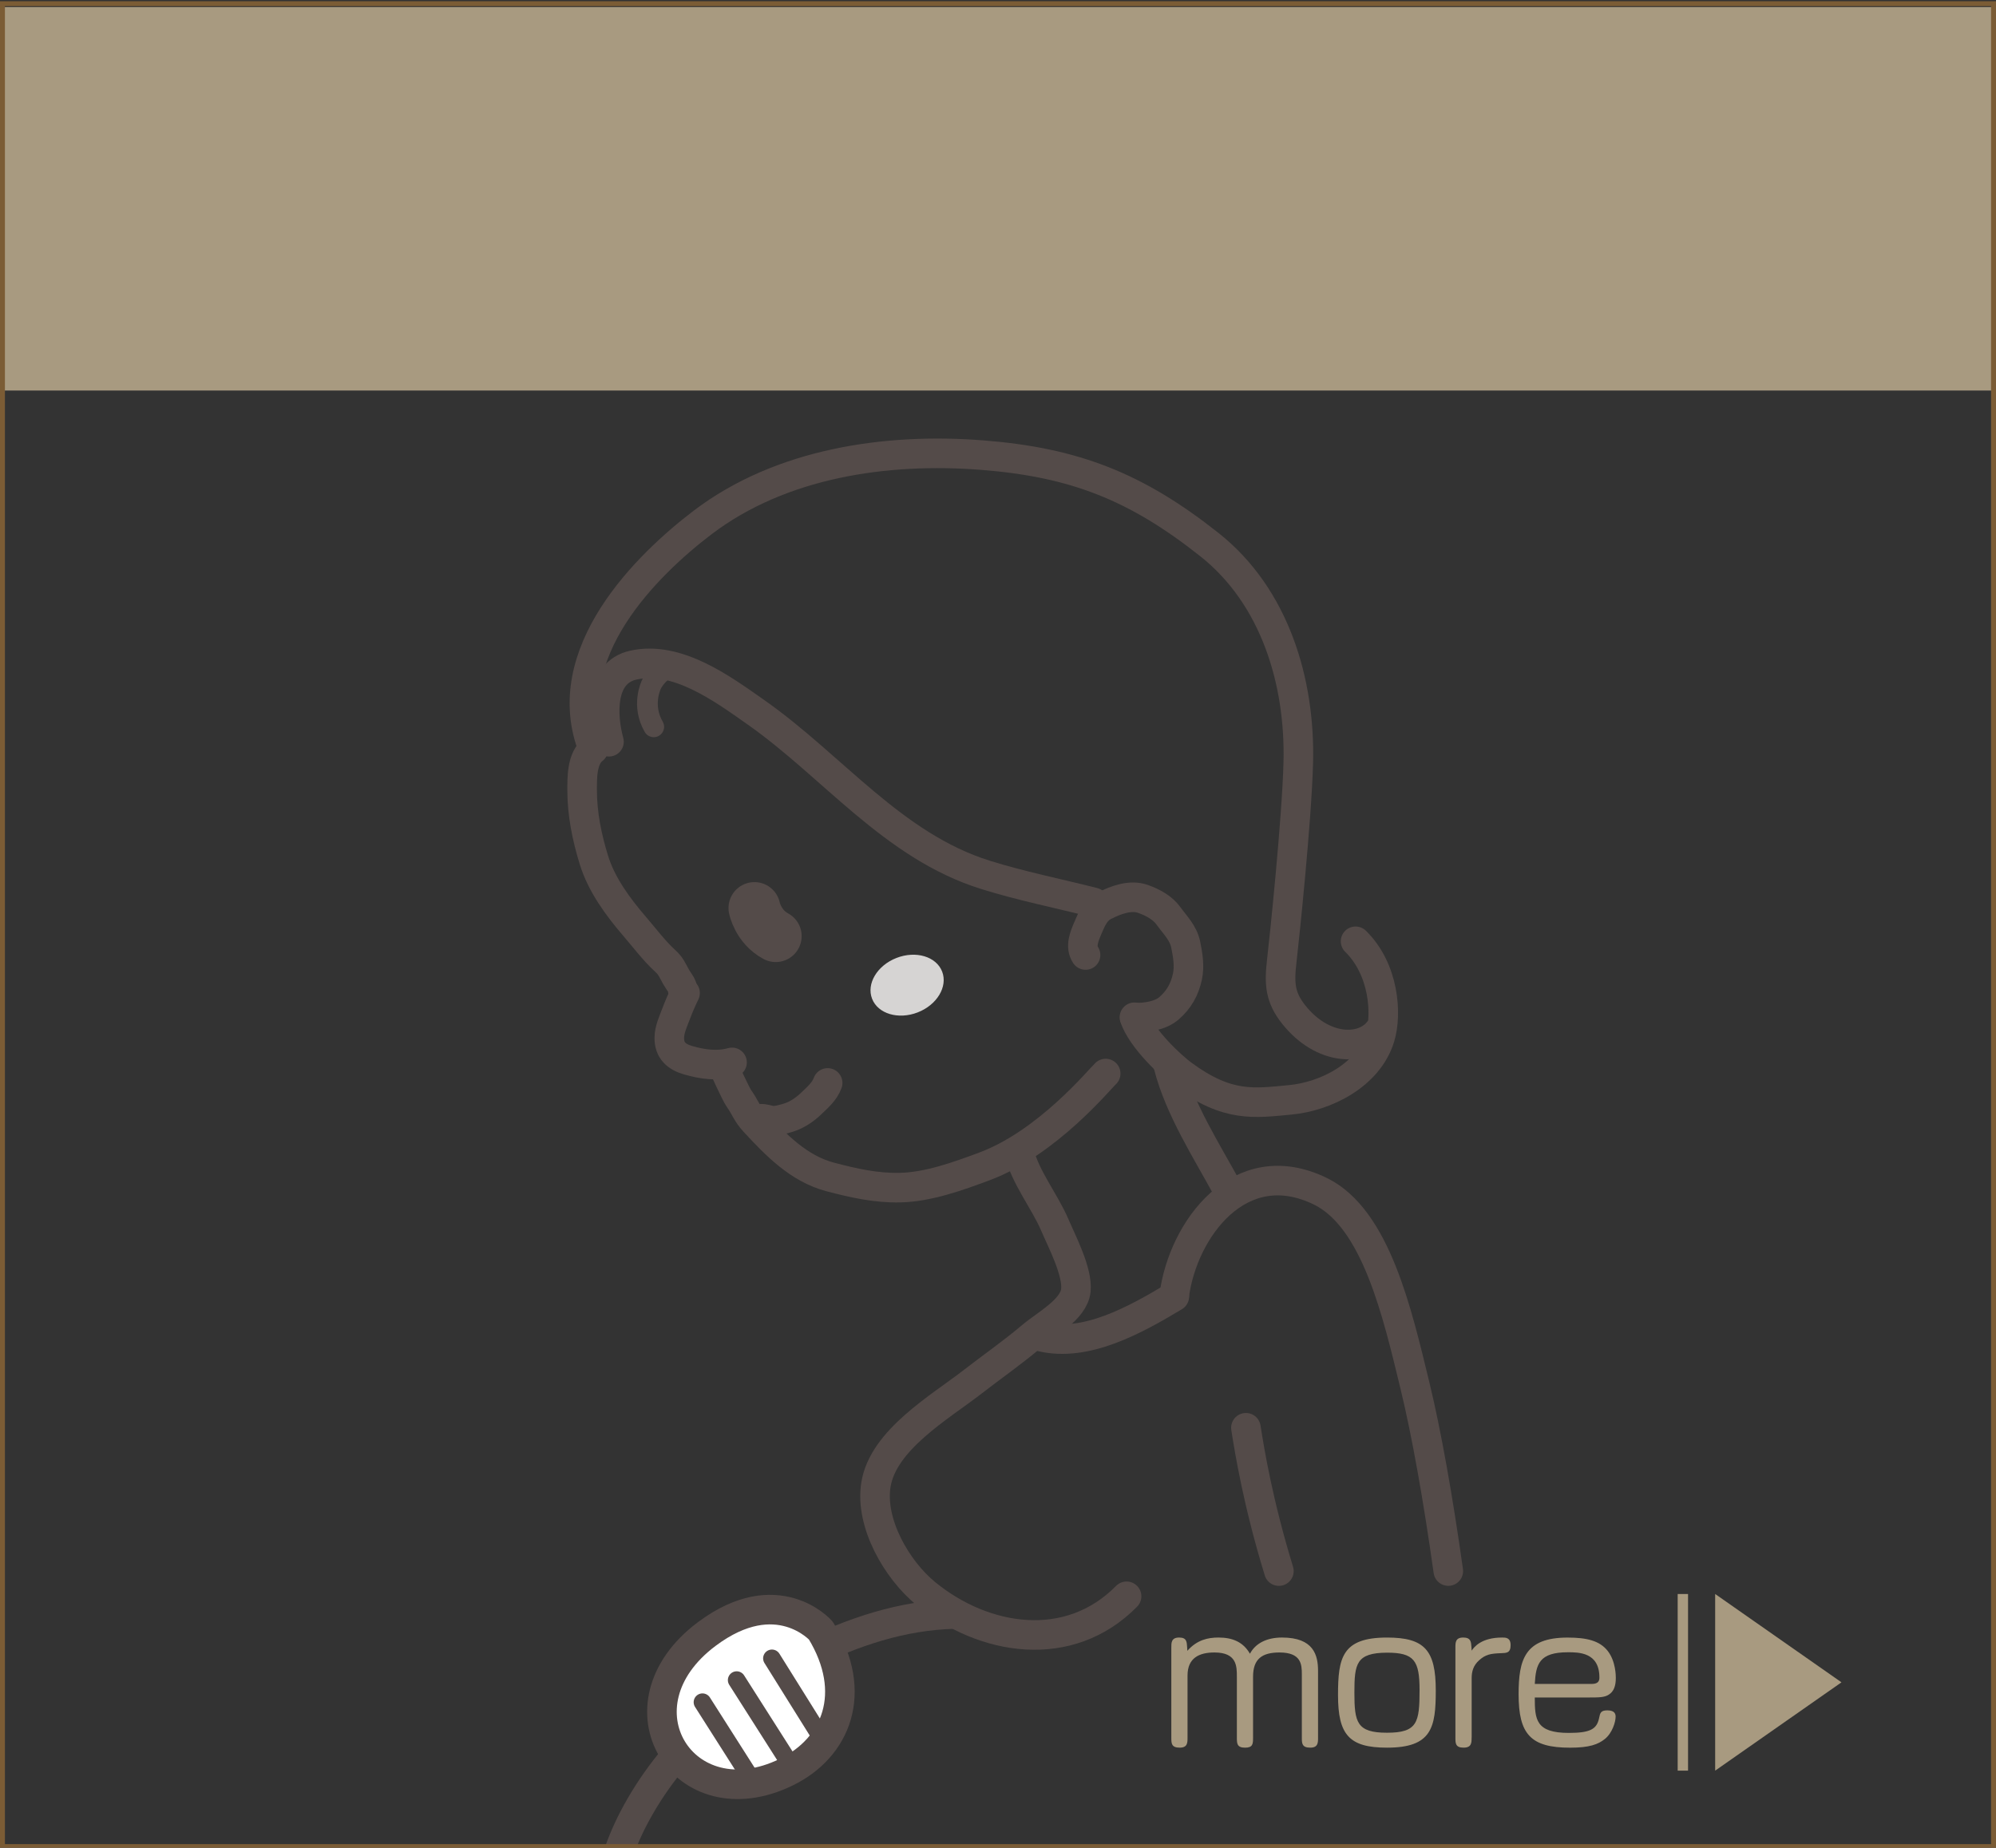 <?xml version="1.0" encoding="utf-8"?>
<!-- Generator: Adobe Illustrator 16.0.3, SVG Export Plug-In . SVG Version: 6.00 Build 0)  -->
<!DOCTYPE svg PUBLIC "-//W3C//DTD SVG 1.1//EN" "http://www.w3.org/Graphics/SVG/1.1/DTD/svg11.dtd">
<svg version="1.1" id="レイヤー_1" xmlns="http://www.w3.org/2000/svg" xmlns:xlink="http://www.w3.org/1999/xlink" x="0px"
	 y="0px" width="192.583px" height="178.311px" viewBox="0 0 192.583 178.311" enable-background="new 0 0 192.583 178.311"
	 xml:space="preserve">
<rect x="0" y="0" width="192.583" height="178.311" fill="#333333" stroke="none"/>
<g>
	<g>
		<g>
			<defs>
				
					<rect id="SVGID_1_" x="29.362" y="9.897" transform="matrix(-0.674 -0.738 0.738 -0.674 95.43 200.389)" width="125.07" height="138.514"/>
			</defs>
			<clipPath id="SVGID_2_">
				<use xlink:href="#SVGID_1_"  overflow="visible"/>
			</clipPath>
			
				<ellipse transform="matrix(-0.932 0.362 -0.362 -0.932 203.491 151.936)" clip-path="url(#SVGID_2_)" fill="#D6D4D3" cx="87.526" cy="95.013" rx="3.626" ry="2.82"/>
		</g>
	</g>
	<g>
		<g>
			<defs>
				<rect id="SVGID_3_" x="33.758" y="39.681" width="125.067" height="138.512"/>
			</defs>
			<clipPath id="SVGID_4_">
				<use xlink:href="#SVGID_3_"  overflow="visible"/>
			</clipPath>
			
				<path clip-path="url(#SVGID_4_)" fill="none" stroke="#544B49" stroke-width="2.853" stroke-linecap="round" stroke-linejoin="round" stroke-miterlimit="10" d="
				M57.247,72.296c-1.118,0.904-1.081,2.711-1.08,3.999c0.002,2.26,0.467,4.521,1.128,6.673c0.747,2.435,2.354,4.589,3.994,6.496
				c0.921,1.07,1.844,2.306,2.888,3.257c0.56,0.51,0.693,0.896,1.056,1.553c0.244,0.44,0.625,0.802,0.649,1.338"/>
		</g>
	</g>
	<g>
		<g>
			<defs>
				<rect id="SVGID_5_" x="33.758" y="39.681" width="125.067" height="138.512"/>
			</defs>
			<clipPath id="SVGID_6_">
				<use xlink:href="#SVGID_5_"  overflow="visible"/>
			</clipPath>
			
				<path clip-path="url(#SVGID_6_)" fill="none" stroke="#544B49" stroke-width="2.853" stroke-linecap="round" stroke-linejoin="round" stroke-miterlimit="10" d="
				M66.098,95.827c-0.315,0.646-0.611,1.321-0.871,2.018c-0.274,0.729-0.643,1.508-0.65,2.3c-0.01,1.229,0.692,1.841,1.823,2.169
				c1.379,0.4,2.847,0.601,4.231,0.207"/>
		</g>
	</g>
	<g>
		<g>
			<defs>
				<rect id="SVGID_7_" x="33.758" y="39.681" width="125.067" height="138.512"/>
			</defs>
			<clipPath id="SVGID_8_">
				<use xlink:href="#SVGID_7_"  overflow="visible"/>
			</clipPath>
			
				<path clip-path="url(#SVGID_8_)" fill="none" stroke="#544B49" stroke-width="2.853" stroke-linecap="round" stroke-linejoin="round" stroke-miterlimit="10" d="
				M69.84,103.023c0,0,1.153,2.545,1.439,2.949c0.642,0.909,0.767,1.476,1.524,2.291c2.063,2.223,4.261,4.509,7.291,5.31
				c2.227,0.588,4.433,1.088,6.767,1.033c2.717-0.063,5.609-1.111,8.126-2.05c6.082-2.267,11.119-8.438,11.695-8.958"/>
		</g>
	</g>
	<g>
		<g>
			<defs>
				<rect id="SVGID_9_" x="33.758" y="39.681" width="125.067" height="138.512"/>
			</defs>
			<clipPath id="SVGID_10_">
				<use xlink:href="#SVGID_9_"  overflow="visible"/>
			</clipPath>
			
				<path clip-path="url(#SVGID_10_)" fill="none" stroke="#544B49" stroke-width="2.853" stroke-linecap="round" stroke-linejoin="round" stroke-miterlimit="10" d="
				M73.38,107.958c0.404-0.01,0.695,0.127,1.068,0.18c0.458,0.063,1.199-0.155,1.635-0.29c0.803-0.248,1.565-0.764,2.163-1.339
				c0.629-0.604,1.318-1.183,1.61-2.006"/>
		</g>
	</g>
	<g>
		<g>
			<defs>
				<rect id="SVGID_11_" x="33.758" y="39.681" width="125.067" height="138.512"/>
			</defs>
			<clipPath id="SVGID_12_">
				<use xlink:href="#SVGID_11_"  overflow="visible"/>
			</clipPath>
			
				<path clip-path="url(#SVGID_12_)" fill="none" stroke="#544B49" stroke-width="5" stroke-linecap="round" stroke-linejoin="round" stroke-miterlimit="10" d="
				M72.79,87.623c0,0,0.342,1.794,2.056,2.715"/>
		</g>
	</g>
	<g>
		<g>
			<defs>
				<rect id="SVGID_13_" x="33.758" y="39.681" width="125.067" height="138.512"/>
			</defs>
			<clipPath id="SVGID_14_">
				<use xlink:href="#SVGID_13_"  overflow="visible"/>
			</clipPath>
			
				<path clip-path="url(#SVGID_14_)" fill="none" stroke="#544B49" stroke-width="2.853" stroke-linecap="round" stroke-linejoin="round" stroke-miterlimit="10" d="
				M58.758,71.577c-0.681-2.475-0.9-6.657,2.331-7.388c4.243-0.957,8.613,2.271,11.856,4.551c7.415,5.205,13.2,12.893,22.151,15.688
				c3.431,1.07,6.941,1.771,10.422,2.653"/>
		</g>
	</g>
	<g>
		<g>
			<defs>
				<rect id="SVGID_15_" x="33.758" y="39.681" width="125.067" height="138.512"/>
			</defs>
			<clipPath id="SVGID_16_">
				<use xlink:href="#SVGID_15_"  overflow="visible"/>
			</clipPath>
			
				<path clip-path="url(#SVGID_16_)" fill="none" stroke="#544B49" stroke-width="2.853" stroke-linecap="round" stroke-linejoin="round" stroke-miterlimit="10" d="
				M104.739,92.157c-0.539-0.814-0.121-1.792,0.213-2.58c0.366-0.865,0.725-1.726,1.598-2.169c1.119-0.57,2.531-1.097,3.75-0.656
				c0.936,0.337,1.869,0.836,2.451,1.646c0.646,0.898,1.426,1.633,1.654,2.77c0.201,0.996,0.379,2.054,0.166,3.06
				c-0.261,1.237-0.82,2.242-1.781,3.072c-0.836,0.726-2.229,0.921-3.301,0.902"/>
		</g>
	</g>
	<g>
		<g>
			<defs>
				<rect id="SVGID_17_" x="33.758" y="39.681" width="125.067" height="138.512"/>
			</defs>
			<clipPath id="SVGID_18_">
				<use xlink:href="#SVGID_17_"  overflow="visible"/>
			</clipPath>
			
				<path clip-path="url(#SVGID_18_)" fill="none" stroke="#544B49" stroke-width="2" stroke-linecap="round" stroke-linejoin="round" stroke-miterlimit="10" d="
				M64.155,64.632c-0.594,0.271-1.119,1.062-1.259,1.318c-0.112,0.207-1.009,2.136,0.179,4.188"/>
		</g>
	</g>
	<g>
		<g>
			<defs>
				<rect id="SVGID_19_" x="33.758" y="39.681" width="125.067" height="138.512"/>
			</defs>
			<clipPath id="SVGID_20_">
				<use xlink:href="#SVGID_19_"  overflow="visible"/>
			</clipPath>
			
				<path clip-path="url(#SVGID_20_)" fill="none" stroke="#544B49" stroke-width="2.853" stroke-linecap="round" stroke-linejoin="round" stroke-miterlimit="10" d="
				M57.247,72.296c-3.67-9.211,5.274-17.875,10.557-21.886c7.551-5.732,17.693-7.215,26.936-6.493
				c8.912,0.692,14.891,3.039,21.961,8.648c6.305,5.002,8.756,13.212,8.563,21.005c-0.139,5.511-1.346,17.031-1.594,19.167
				c-0.258,2.207-0.162,3.509,1.146,5.158c2.807,3.542,6.689,3.542,8.203,1.601"/>
		</g>
	</g>
	<g>
		<g>
			<defs>
				<rect id="SVGID_21_" x="33.758" y="39.681" width="125.067" height="138.512"/>
			</defs>
			<clipPath id="SVGID_22_">
				<use xlink:href="#SVGID_21_"  overflow="visible"/>
			</clipPath>
			
				<path clip-path="url(#SVGID_22_)" fill="none" stroke="#544B49" stroke-width="2.853" stroke-linecap="round" stroke-linejoin="round" stroke-miterlimit="10" d="
				M109.456,98.167c0.705,2.12,3.609,4.762,4.662,5.536c4.346,3.198,6.895,2.759,10.387,2.43c3.342-0.313,7.517-2.332,8.644-6.029
				c0.694-2.279,0.382-6.589-2.358-9.269"/>
		</g>
	</g>
	<g>
		<g>
			<defs>
				<rect id="SVGID_23_" x="33.758" y="39.681" width="125.067" height="138.512"/>
			</defs>
			<clipPath id="SVGID_24_">
				<use xlink:href="#SVGID_23_"  overflow="visible"/>
			</clipPath>
			
				<path clip-path="url(#SVGID_24_)" fill="none" stroke="#544B49" stroke-width="2.853" stroke-linecap="round" stroke-linejoin="round" stroke-miterlimit="10" d="
				M98.334,111.154c0.523,2.354,2.457,4.763,3.422,7.017c0.688,1.608,2.242,4.558,2.048,6.361c-0.198,1.846-2.908,3.272-4.281,4.438
				c-1.853,1.567-3.768,2.891-5.681,4.377c-3.147,2.444-8.643,5.596-9.33,9.935c-0.588,3.714,2.017,8.196,4.797,10.481
				c5.616,4.614,13.832,5.928,19.389,0.279"/>
		</g>
	</g>
	<g>
		<g>
			<defs>
				<rect id="SVGID_25_" x="33.758" y="39.681" width="125.067" height="138.512"/>
			</defs>
			<clipPath id="SVGID_26_">
				<use xlink:href="#SVGID_25_"  overflow="visible"/>
			</clipPath>
			
				<path clip-path="url(#SVGID_26_)" fill="none" stroke="#544B49" stroke-width="2.853" stroke-linecap="round" stroke-linejoin="round" stroke-miterlimit="10" d="
				M100.495,129c4.289,1.004,8.976-1.582,12.81-3.886"/>
		</g>
	</g>
	<g>
		<g>
			<defs>
				<rect id="SVGID_27_" x="33.758" y="39.681" width="125.067" height="138.512"/>
			</defs>
			<clipPath id="SVGID_28_">
				<use xlink:href="#SVGID_27_"  overflow="visible"/>
			</clipPath>
			
				<path clip-path="url(#SVGID_28_)" fill="none" stroke="#544B49" stroke-width="2.853" stroke-linecap="round" stroke-linejoin="round" stroke-miterlimit="10" d="
				M113.303,124.97c0.845-6.322,6.31-13.813,14.091-10.014c5.375,2.625,7.437,11.81,9.125,18.75c1.125,4.625,2.25,11,3.22,17.901"/>
		</g>
	</g>
	<g>
		<g>
			<defs>
				<rect id="SVGID_29_" x="33.758" y="39.681" width="125.067" height="138.512"/>
			</defs>
			<clipPath id="SVGID_30_">
				<use xlink:href="#SVGID_29_"  overflow="visible"/>
			</clipPath>
			
				<path clip-path="url(#SVGID_30_)" fill="none" stroke="#544B49" stroke-width="2.853" stroke-linecap="round" stroke-linejoin="round" stroke-miterlimit="10" d="
				M120.211,137.779c0.356,2.245,1.143,7.162,3.183,13.831"/>
		</g>
	</g>
	<g>
		<g>
			<defs>
				<rect id="SVGID_31_" x="33.758" y="39.681" width="125.067" height="138.512"/>
			</defs>
			<clipPath id="SVGID_32_">
				<use xlink:href="#SVGID_31_"  overflow="visible"/>
			</clipPath>
			
				<path clip-path="url(#SVGID_32_)" fill="none" stroke="#544B49" stroke-width="2.853" stroke-linecap="round" stroke-linejoin="round" stroke-miterlimit="10" d="
				M92.118,155.753c-5.104,0.124-9.821,1.721-14.383,3.975c-6.874,3.396-13.087,8.952-16.626,15.78
				c-2.873,5.544-3.203,11.108-3.215,17.247"/>
		</g>
	</g>
	<g>
		<g>
			<defs>
				<rect id="SVGID_33_" x="33.758" y="39.681" width="125.067" height="138.512"/>
			</defs>
			<clipPath id="SVGID_34_">
				<use xlink:href="#SVGID_33_"  overflow="visible"/>
			</clipPath>
			
				<path clip-path="url(#SVGID_34_)" fill="none" stroke="#544B49" stroke-width="2.853" stroke-linecap="round" stroke-linejoin="round" stroke-miterlimit="10" d="
				M112.727,102.806c1.066,4.211,3.734,8.305,5.757,12.053"/>
		</g>
	</g>
</g>
<rect x="0.237" y="0.681" fill="#A89A80" width="192.108" height="37.006"/>
<path fill="#FFFFFF" stroke="#544B49" stroke-width="2.853" stroke-linecap="round" stroke-linejoin="round" stroke-miterlimit="10" d="
	M79.195,157.347c0,0-4.194-4.757-11,0.334c-9.25,6.916-2.25,18.166,7.667,13.332C80.693,168.66,82.862,163.347,79.195,157.347z"/>
<line fill="none" stroke="#544B49" stroke-width="1.7" stroke-linecap="round" stroke-linejoin="round" stroke-miterlimit="10" x1="71.078" y1="162.13" x2="75.745" y2="169.464"/>
<line fill="none" stroke="#544B49" stroke-width="1.7" stroke-linecap="round" stroke-linejoin="round" stroke-miterlimit="10" x1="74.479" y1="160.031" x2="78.912" y2="167.13"/>
<line fill="none" stroke="#544B49" stroke-width="1.7" stroke-linecap="round" stroke-linejoin="round" stroke-miterlimit="10" x1="67.778" y1="164.263" x2="72.445" y2="171.597"/>
<rect x="0.237" y="0.355" fill="none" stroke="#7B5C35" stroke-width="0.475" stroke-miterlimit="10" width="192.108" height="177.838"/>
<g>
	<g>
		<g>
			<path fill="#A89A80" d="M127.172,167.682c0,0.49,0,0.966-0.754,0.966c-0.81,0-0.81-0.422-0.81-0.966v-6.112
				c0-0.947-0.053-2.106-2.159-2.106c-1.669,0-2.548,0.614-2.548,2.336v5.885c0,0.598-0.019,0.966-0.771,0.966
				c-0.791,0-0.791-0.422-0.791-0.966v-5.885c0-1.001,0-2.336-2.159-2.336c-1.457,0-2.601,0.511-2.601,2.229v5.989
				c0,0.49,0,0.966-0.756,0.966c-0.808,0-0.808-0.422-0.808-0.966v-8.693c0-0.438-0.019-0.967,0.754-0.967
				c0.737,0,0.737,0.422,0.772,0.948l0.019,0.334c0.933-1.055,1.983-1.282,3.004-1.282c1.369,0,2.39,0.438,3.037,1.563
				c0.526-1.001,1.617-1.563,3.092-1.563c3.058,0,3.478,1.704,3.478,3.214V167.682z"/>
			<path fill="#A89A80" d="M138.53,163.133c0,3.583-0.387,5.516-4.707,5.516c-3.654,0-4.725-1.247-4.725-5.075
				c0-3.601,0.387-5.551,4.725-5.551C137.458,158.022,138.53,159.251,138.53,163.133z M133.823,167.208
				c2.932,0,3.143-0.982,3.143-4.108c0-2.863-0.523-3.618-3.143-3.618c-2.969,0.019-3.145,1.055-3.145,3.864
				C130.679,166.207,130.907,167.208,133.823,167.208z"/>
			<path fill="#A89A80" d="M141.987,167.682c0,0.49,0,0.966-0.773,0.966c-0.789,0-0.789-0.422-0.789-0.966v-8.693
				c0-0.491,0-0.967,0.756-0.967c0.736,0,0.756,0.422,0.791,0.933l0.018,0.333c0.229-0.333,0.914-1.266,2.951-1.266
				c0.334,0,0.809,0,0.809,0.738c0,0.755-0.402,0.755-0.912,0.771c-1.057,0.034-1.512,0.141-2.107,0.667
				c-0.598,0.526-0.738,1.124-0.738,1.757v5.727H141.987z"/>
			<path fill="#A89A80" d="M148.083,163.8c0,2.125,0.088,3.426,3.285,3.426c2.072,0,2.688-0.369,2.914-1.405
				c0.105-0.525,0.158-0.771,0.809-0.771c0.738,0,0.791,0.388,0.791,0.615c0,0.491-0.314,1.563-1.035,2.144
				c-0.65,0.525-1.492,0.843-3.354,0.843c-3.813,0-4.972-1.3-4.972-5.164c0-3.337,0.599-5.462,4.726-5.462
				c1.844,0,3.106,0.3,3.881,1.301c0.773,1.001,0.772,2.405,0.772,2.6c0,0.756-0.192,1.301-0.668,1.599
				c-0.422,0.281-0.948,0.281-1.983,0.281h-5.164V163.8H148.083z M153.581,162.5c0.719,0,0.736-0.402,0.736-0.632
				c0-2.425-2.002-2.425-3.037-2.425c-2.775,0-3.092,1.143-3.197,3.057H153.581z"/>
		</g>
	</g>
	<g>
		<polygon fill="#A89A80" points="177.674,162.344 165.487,153.821 165.487,170.867 		"/>
		<line fill="none" stroke="#A89A80" stroke-miterlimit="10" x1="162.37" y1="153.821" x2="162.37" y2="170.867"/>
	</g>
</g>
</svg>
